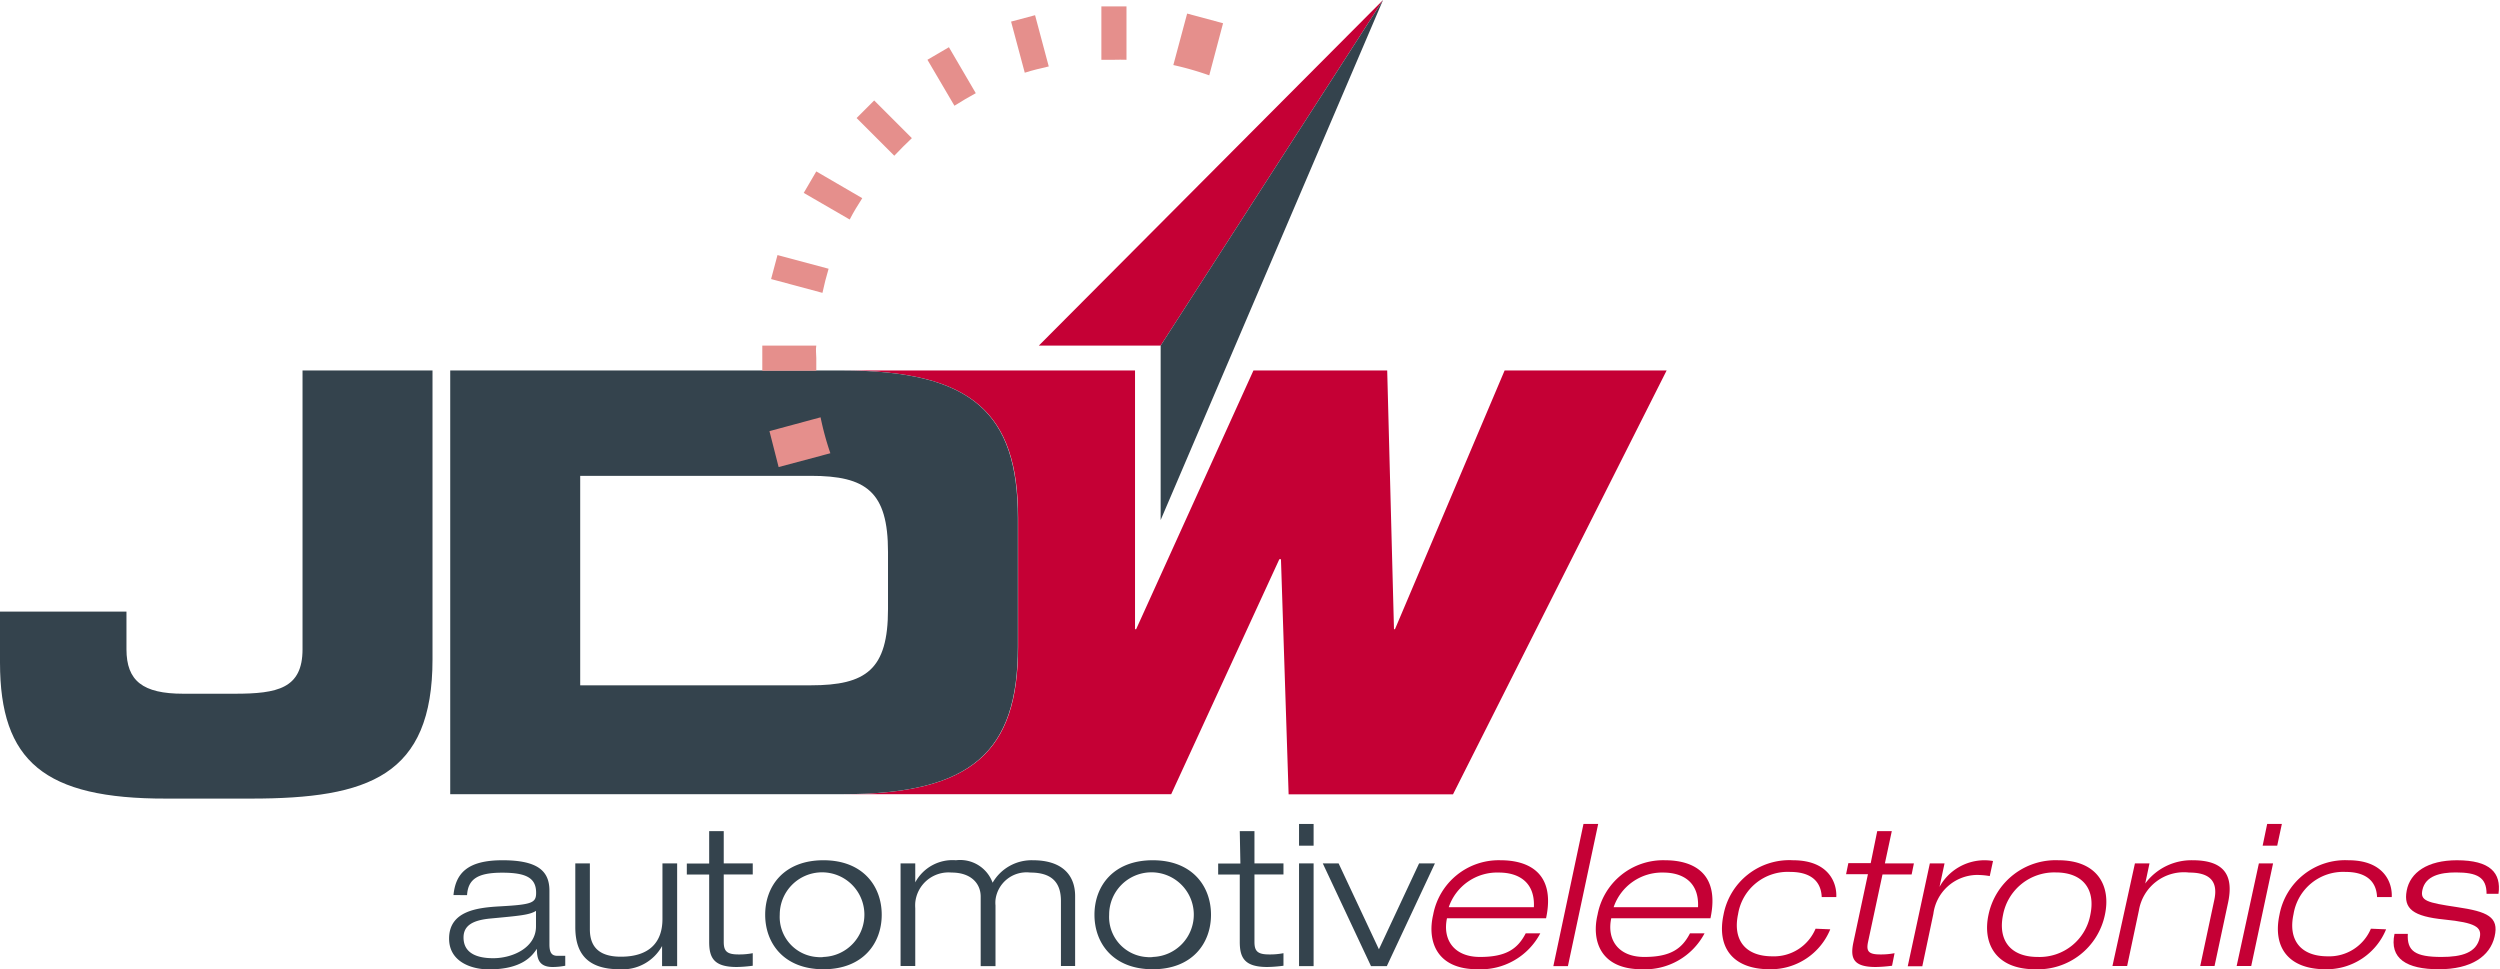 <svg id="Layer_1" data-name="Layer 1" xmlns="http://www.w3.org/2000/svg" viewBox="0 0 199.07 77.18"><defs><style>.cls-1{fill:#34434d}.cls-2{fill:#c50035}.cls-4{fill:#e58f8c}</style></defs><g id="Group_746" data-name="Group 746"><path id="Path_959" data-name="Path 959" class="cls-1" d="M36.11 71.27c.17-1.72 1.1-2.77 3.9-2.77s3.74.85 3.74 2.42v4.28c0 .67.19.91.64.91h.62v.79A5.36 5.36 0 0144 77c-1.18 0-1.24-.8-1.25-1.45-.36.54-1.14 1.64-3.82 1.64-1.4 0-3.17-.61-3.17-2.45 0-2.22 2.28-2.47 4.07-2.57 2.55-.14 2.86-.28 2.86-1.08 0-1.18-.78-1.6-2.7-1.6s-2.72.49-2.8 1.79zm6.57 1.26c-.52.33-1.3.39-3.63.61-1.36.13-2.14.53-2.14 1.51 0 1.27 1.1 1.65 2.36 1.65 1.57 0 3.41-.85 3.41-2.53z"/><path id="Path_960" data-name="Path 960" class="cls-1" d="M52.72 75.33a3.59 3.59 0 01-3.38 1.85c-2.72 0-3.53-1.42-3.53-3.36v-5.07h1.16V74c0 1.62 1 2.18 2.47 2.18 2.28 0 3.31-1.16 3.31-3v-4.43h1.17v8.18h-1.2z"/><path id="Path_961" data-name="Path 961" class="cls-1" d="M56.47 66.18h1.16v2.57h2.31v.88h-2.31V75c0 .71.22 1 1.16 1a5.53 5.53 0 001.15-.1v1a10.86 10.86 0 01-1.27.1c-1.81 0-2.2-.71-2.2-2v-5.36h-1.78v-.88h1.78z"/><path id="Path_962" data-name="Path 962" class="cls-1" d="M65.57 68.5c3.14 0 4.64 2.06 4.64 4.34s-1.5 4.34-4.64 4.34-4.64-2.06-4.64-4.34 1.49-4.34 4.64-4.34zm0 7.7a3.37 3.37 0 10-3.48-3.36 3.2 3.2 0 003 3.37 2.37 2.37 0 00.46 0z"/><path id="Path_963" data-name="Path 963" class="cls-1" d="M84.48 71.74c0-1.5-.76-2.26-2.44-2.26a2.49 2.49 0 00-2.77 2.17 2.26 2.26 0 000 .45v4.83h-1.18v-5.54c0-1-.73-1.91-2.32-1.91a2.66 2.66 0 00-2.89 2.4 3.23 3.23 0 000 .44v4.6h-1.17v-8.17h1.17v1.51a3.37 3.37 0 013.24-1.76 2.75 2.75 0 012.92 1.79 3.58 3.58 0 013.21-1.79c2.3 0 3.36 1.16 3.36 2.85v5.57h-1.13z"/><path id="Path_964" data-name="Path 964" class="cls-1" d="M91.79 68.5c3.14 0 4.64 2.06 4.64 4.34s-1.5 4.34-4.64 4.34-4.64-2.06-4.64-4.34 1.5-4.34 4.64-4.34zm0 7.7a3.37 3.37 0 10-3.47-3.36 3.2 3.2 0 003 3.37 2.36 2.36 0 00.46 0z"/><path id="Path_965" data-name="Path 965" class="cls-1" d="M98.72 66.18h1.17v2.57h2.31v.88h-2.31V75c0 .71.22 1 1.16 1a5.53 5.53 0 001.15-.1v1a10.86 10.86 0 01-1.28.1c-1.8 0-2.2-.71-2.2-2v-5.36H97v-.88h1.77z"/><path id="Path_966" data-name="Path 966" class="cls-1" d="M103.44 65.61h1.16v1.73h-1.16zm0 3.14h1.16v8.18h-1.16z"/><path id="Path_967" data-name="Path 967" class="cls-1" d="M113 68.75h1.26l-3.83 8.18h-1.26l-3.84-8.18h1.26l3.21 6.84z"/><path id="Path_968" data-name="Path 968" class="cls-2" d="M122.65 74.32a5.37 5.37 0 01-5 2.86c-3.35 0-4-2.34-3.53-4.34a5.31 5.31 0 015.37-4.34c2.1 0 4.41.91 3.62 4.62h-7.89c-.36 1.7.55 3.08 2.63 3.08s3-.64 3.64-1.88zm-.51-2.08c.1-2-1.22-2.76-2.78-2.76a4.07 4.07 0 00-4 2.76z"/><path id="Path_969" data-name="Path 969" class="cls-2" d="M126.09 65.61h1.17l-2.41 11.32h-1.16z"/><path id="Path_970" data-name="Path 970" class="cls-2" d="M135.73 74.32a5.37 5.37 0 01-5 2.86c-3.35 0-4-2.34-3.52-4.34a5.31 5.31 0 015.37-4.34c2.11 0 4.41.91 3.62 4.62h-7.9c-.36 1.7.55 3.08 2.63 3.08s3-.64 3.64-1.88zm-.52-2.08c.1-2-1.21-2.76-2.77-2.76a4.07 4.07 0 00-3.95 2.76z"/><path id="Path_971" data-name="Path 971" class="cls-2" d="M145.74 74a5.12 5.12 0 01-4.81 3.18c-3 0-4.23-1.78-3.69-4.34a5.33 5.33 0 015.53-4.34c2.8 0 3.51 1.75 3.45 2.93h-1.16c-.06-1.4-1.05-2-2.5-2a4 4 0 00-4.16 3.36c-.43 2 .52 3.36 2.73 3.36a3.59 3.59 0 003.44-2.2z"/><path id="Path_972" data-name="Path 972" class="cls-2" d="M149.48 66.18h1.16l-.55 2.57h2.31l-.18.88h-2.32L148.75 75c-.15.71 0 1 .95 1a5.62 5.62 0 001.16-.1l-.2 1a11.38 11.38 0 01-1.3.1c-1.81 0-2.05-.71-1.77-2l1.15-5.39H147l.18-.88h1.78z"/><path id="Path_973" data-name="Path 973" class="cls-2" d="M153.67 68.75h1.17l-.4 1.87a4.1 4.1 0 013.58-2.12 3.91 3.91 0 01.68.06l-.26 1.2a6 6 0 00-1.05-.09 3.55 3.55 0 00-3.44 3.1l-.88 4.17h-1.16z"/><path id="Path_974" data-name="Path 974" class="cls-2" d="M163.9 68.5c3.14 0 4.2 2.06 3.71 4.34a5.45 5.45 0 01-5.56 4.34c-3.14 0-4.2-2.06-3.71-4.34a5.46 5.46 0 015.56-4.34zm-1.64 7.7a4.11 4.11 0 004.19-3.36c.42-2-.56-3.37-2.76-3.37a4.15 4.15 0 00-4.19 3.37c-.42 2 .56 3.36 2.76 3.36z"/><path id="Path_975" data-name="Path 975" class="cls-2" d="M176.32 71.66c.35-1.62-.52-2.18-2-2.18a3.63 3.63 0 00-4 3l-.94 4.44h-1.17l1.79-8.17h1.16l-.34 1.6a4.58 4.58 0 013.78-1.85c2.71 0 3.23 1.41 2.82 3.36l-1.08 5.06h-1.14z"/><path id="Path_976" data-name="Path 976" class="cls-2" d="M179.87 68.75H181l-1.74 8.17h-1.16zm.66-3.14h1.17l-.37 1.73h-1.16z"/><path id="Path_977" data-name="Path 977" class="cls-2" d="M190 74a5.12 5.12 0 01-4.81 3.18c-3 0-4.23-1.78-3.68-4.34A5.32 5.32 0 01187 68.5c2.8 0 3.51 1.75 3.45 2.93h-1.17c-.06-1.4-1.05-2-2.5-2a4 4 0 00-4.15 3.36c-.44 2 .51 3.36 2.72 3.36a3.6 3.6 0 003.44-2.2z"/><path id="Path_978" data-name="Path 978" class="cls-2" d="M198 71.17c0-1.32-.76-1.7-2.45-1.7-1.23 0-2.42.27-2.66 1.4-.18.85.33 1 2.75 1.36s3.37.77 3 2.35-1.87 2.6-4.44 2.6-3.95-.85-3.53-2.82h1.06c-.08 1.37.59 1.84 2.68 1.84 1.62 0 2.79-.33 3.05-1.55.17-.82-.33-1.18-2.82-1.43s-3.27-.85-3-2.3 1.66-2.42 4-2.42c2.65 0 3.54 1 3.31 2.67z"/></g><path id="Path_979" data-name="Path 979" class="cls-1" d="M0 48.7h10.07v3c0 2.52 1.3 3.54 4.52 3.54h4.1c3.4 0 5.4-.41 5.4-3.54V29.5h10.35v23c0 9.28-5.08 11.09-14.45 11.09h-6.76C3.54 63.61 0 60.63 0 52.76z"/><path id="Path_980" data-name="Path 980" d="M70.71 48.51V44c0-4.8-1.73-6.06-6.15-6.06H46.19v16.63h18.37c4.44 0 6.15-1.26 6.15-6.06z" fill="none"/><path id="Path_981" data-name="Path 981" class="cls-2" d="M119.81 29.5l-8.73 20.6H111l-.54-20.6H99.81l-9.34 20.6h-.09V29.5H67.07c10.35 0 14 3.4 14 11.74V51.5c0 8.34-3.63 11.74-14 11.74h26.19l8.61-18.71h.13l.61 18.72h13.09l17.01-33.75z"/><path id="Path_982" data-name="Path 982" class="cls-1" d="M81.05 51.5V41.25c0-8.35-3.63-11.75-14-11.75h-31.2v33.74h31.22c10.35 0 13.98-3.4 13.98-11.74zM46.2 54.57V37.89h18.36c4.42 0 6.15 1.26 6.15 6.06v4.56c0 4.8-1.73 6.06-6.15 6.06z"/><g id="Group_750" data-name="Group 750"><path id="Path_983" data-name="Path 983" class="cls-4" d="M82.42 1.21l-1.91.51 1.09 4.07c.62-.2 1.26-.35 1.91-.5z"/><path id="Path_984" data-name="Path 984" class="cls-4" d="M75.56 3.76l-1.71 1L76 8.42c.55-.35 1.12-.68 1.7-1z"/><path id="Path_985" data-name="Path 985" class="cls-4" d="M97.39 1.85l-2.86-.77-1.1 4.1a24.23 24.23 0 012.86.82z"/><path id="Path_986" data-name="Path 986" class="cls-4" d="M61.91 20.31l-.51 1.91 4.09 1.1c.14-.65.3-1.29.49-1.92z"/><path id="Path_987" data-name="Path 987" class="cls-4" d="M65 13.65l-1 1.71 3.66 2.12c.3-.59.65-1.15 1-1.7z"/><path id="Path_988" data-name="Path 988" class="cls-4" d="M72.61 11l-3-3-1.4 1.4 3 3c.45-.47.91-.94 1.4-1.4z"/><path id="Path_989" data-name="Path 989" class="cls-4" d="M65 27.52h-4.3v2H65v-1c0-.35-.06-.67 0-1z"/><path id="Path_990" data-name="Path 990" class="cls-4" d="M89.7 4.76V.51h-2v4.25h1c.34 0 .67-.02 1 0z"/><path id="Path_991" data-name="Path 991" class="cls-4" d="M61.27 34.33l.73 2.86 4.12-1.1a23.22 23.22 0 01-.78-2.86z"/><path id="Path_992" data-name="Path 992" class="cls-2" d="M110.13 0L82.72 27.52h9.7z"/><path id="Path_993" data-name="Path 993" class="cls-1" d="M110.13 0L92.42 41.41V27.52z"/></g></svg>
